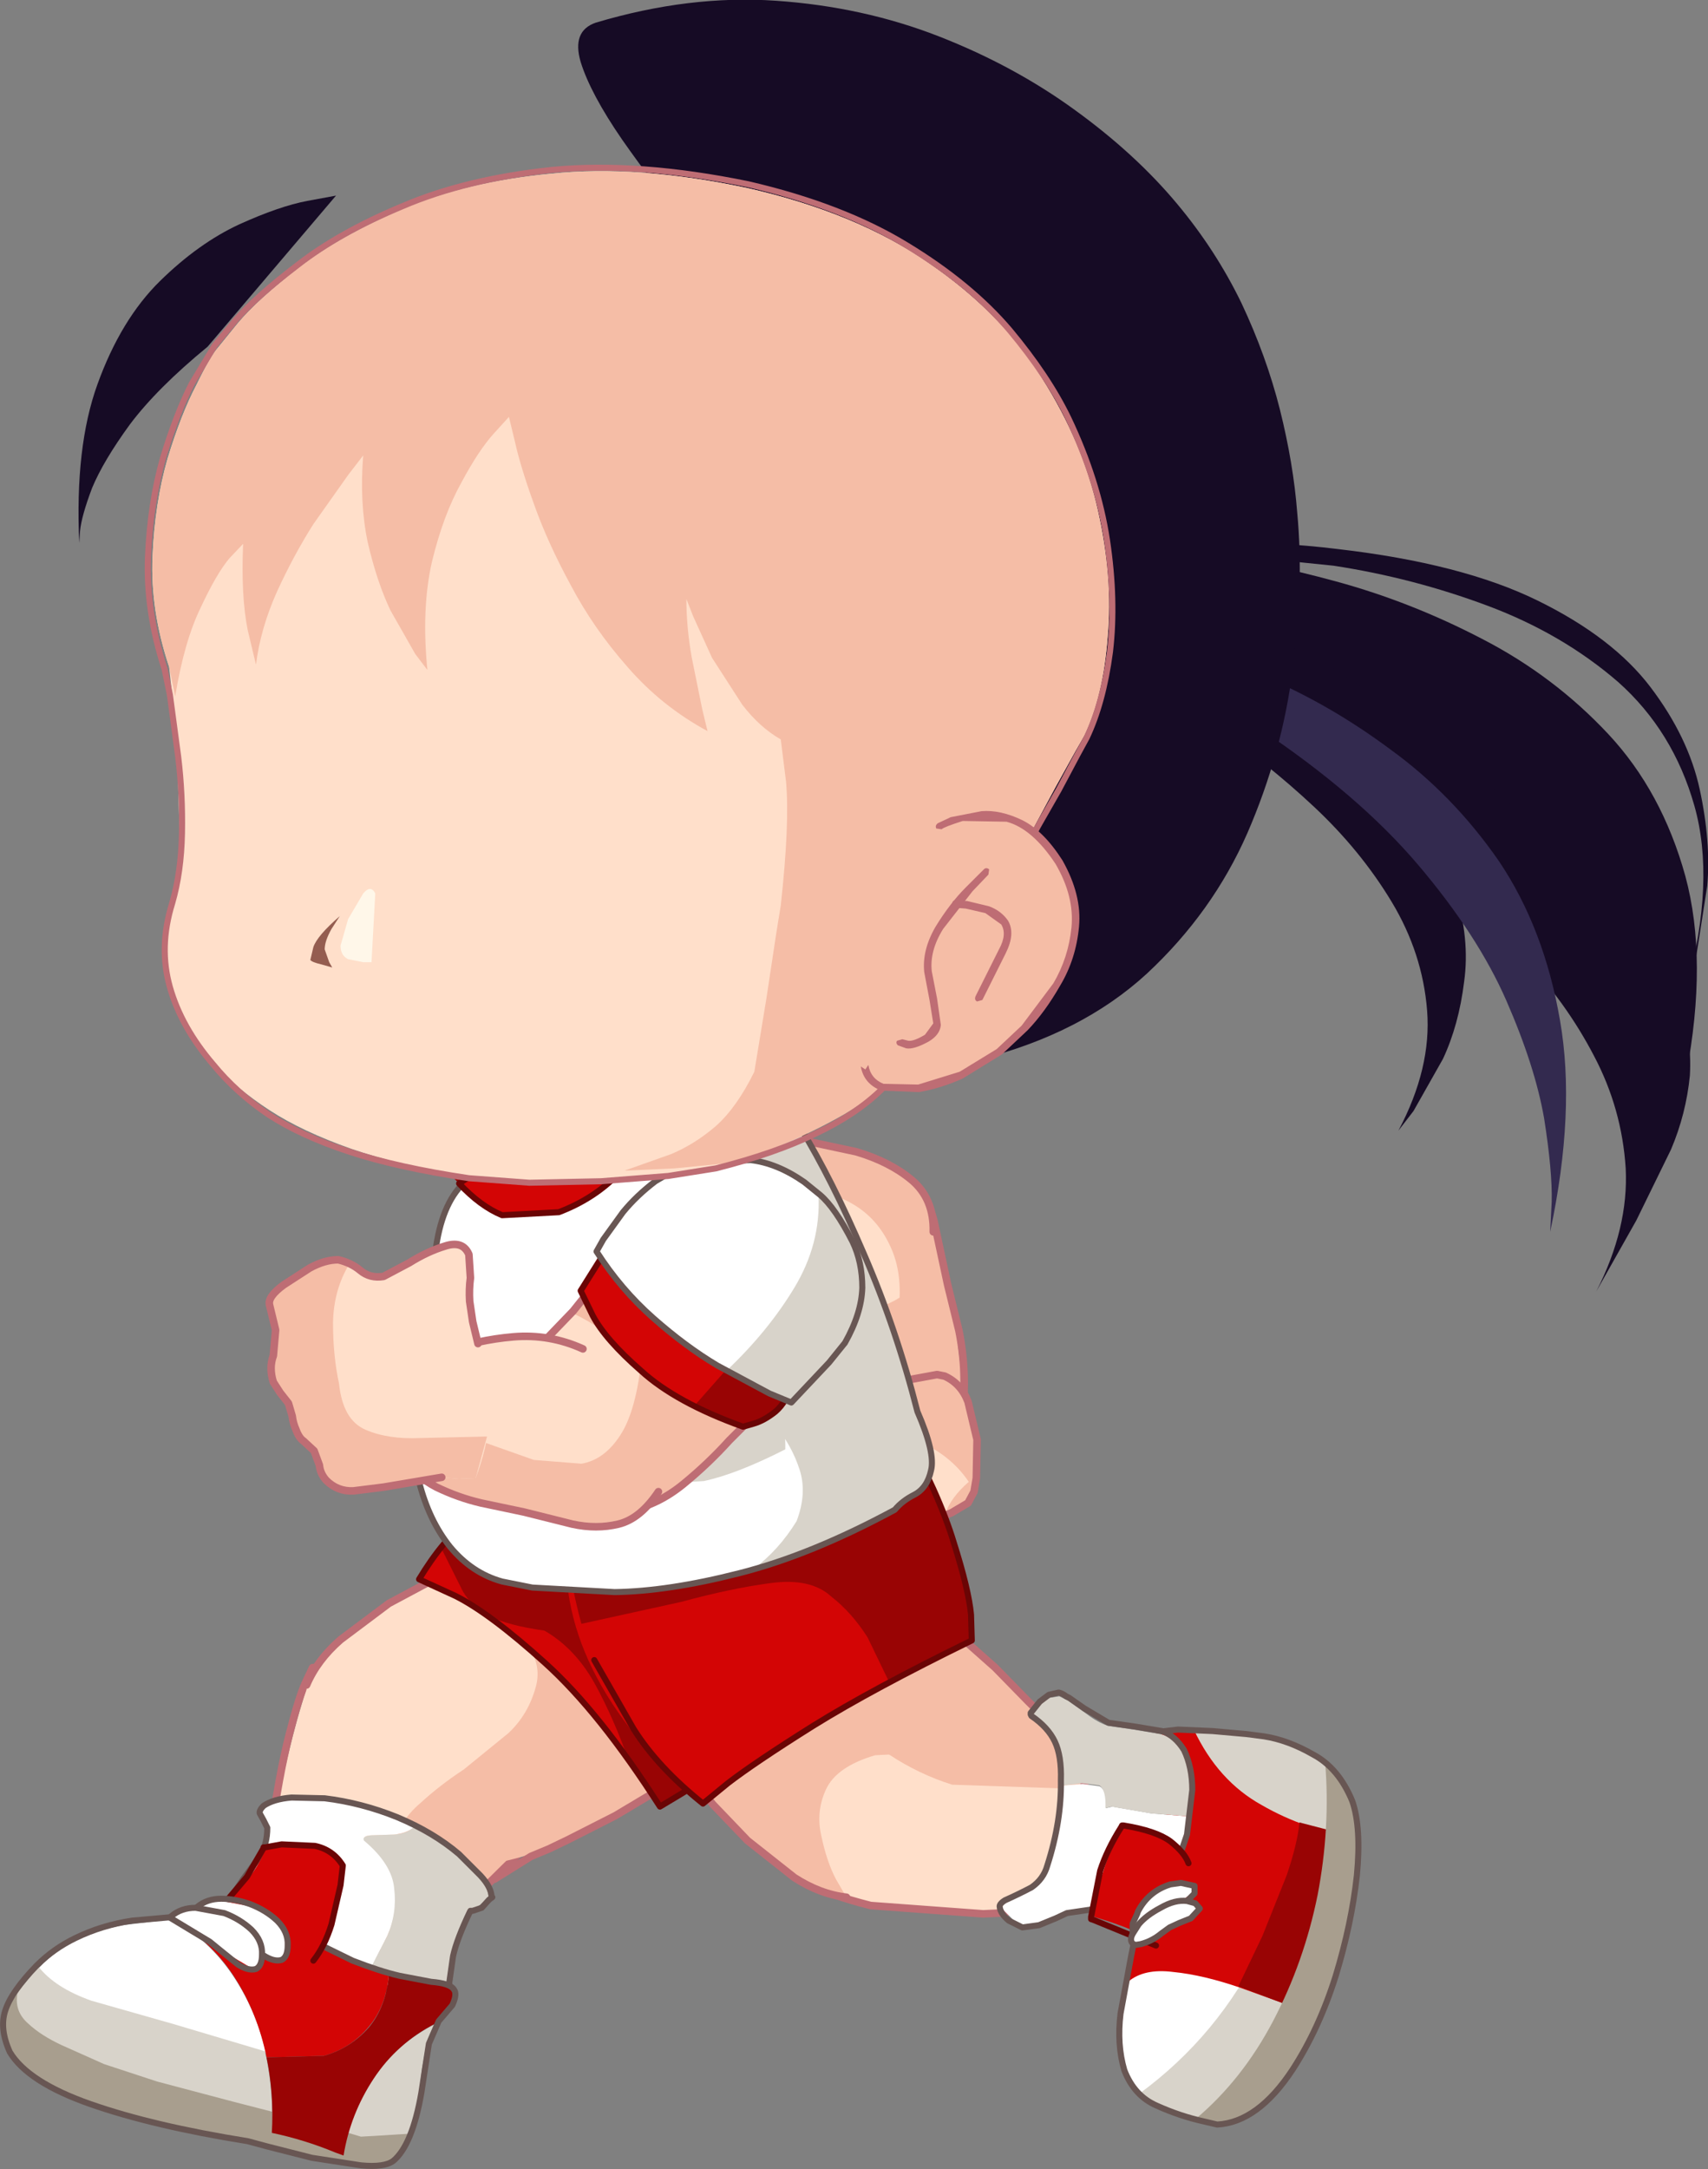 <?xml version="1.0" encoding="UTF-8" standalone="no"?>
<svg xmlns:xlink="http://www.w3.org/1999/xlink" height="143.6px" width="113.1px" xmlns="http://www.w3.org/2000/svg">
  <rect width="100%" height="100%" fill="#808080" stroke="none"/>
  <g transform="matrix(1.0, 0.0, 0.0, 1.0, -136.4, -6.55)">
    <path d="M199.2 114.2 L202.3 116.95 204.45 119.15 205.3 120.0 Q207.25 121.95 207.9 123.75 208.6 125.55 208.5 127.0 L208.05 129.3 207.7 130.15 Q206.55 131.8 205.1 132.45 203.65 133.1 202.6 133.2 L201.5 133.25 194.05 132.7 Q191.3 132.0 190.1 131.3 L188.95 130.5 Q188.65 126.25 189.6 123.3 190.5 120.4 192.1 118.6 193.65 116.75 195.3 115.8 196.9 114.85 198.05 114.5 L199.2 114.2" fill="#ffdfca" fill-rule="evenodd" stroke="none"/>
    <path d="M202.3 116.95 L204.45 119.15 205.3 120.0 207.35 122.6 208.3 125.0 199.45 124.7 Q195.0 123.3 191.55 119.45 L191.5 119.35 Q193.1 117.2 194.85 116.1 196.65 114.95 197.9 114.55 L199.2 114.2 202.3 116.95" fill="#f5bda6" fill-rule="evenodd" stroke="none"/>
    <path d="M188.95 130.5 L190.1 131.3 Q191.3 132.0 194.05 132.7 L201.5 133.25 202.6 133.2 Q203.65 133.1 205.1 132.45 206.55 131.8 207.7 130.15 L208.05 129.3 208.5 127.0 Q208.6 125.55 207.9 123.75 207.25 121.95 205.3 120.0 L204.45 119.15 202.3 116.95 199.2 114.2" fill="none" stroke="#be6d74" stroke-linecap="round" stroke-linejoin="round" stroke-width="0.5"/>
    <path d="M214.4 121.05 L216.7 121.15 218.95 121.35 220.1 121.5 Q221.7 121.75 223.4 122.7 225.05 123.65 225.95 125.8 226.55 127.55 226.25 130.7 225.9 133.9 224.85 137.35 223.75 140.85 222.0 143.55 219.7 147.05 217.0 147.2 L216.15 147.0 Q214.55 146.65 213.0 145.95 211.5 145.3 210.85 143.6 210.35 141.9 210.6 139.85 L211.3 136.05 211.85 133.35 212.45 130.65 213.2 127.95 Q213.55 126.65 213.5 125.2 L213.25 122.4 213.1 121.35 213.1 121.25 213.15 121.2 214.4 121.05" fill="#ffffff" fill-rule="evenodd" stroke="none"/>
    <path d="M226.0 125.8 Q226.55 127.4 226.3 130.35 223.55 129.65 221.15 128.45 218.7 127.3 217.05 125.5 215.4 123.7 215.0 121.05 L217.15 121.2 219.15 121.35 220.15 121.5 Q221.7 121.75 223.4 122.7 225.1 123.65 226.0 125.8" fill="#d8d3ca" fill-rule="evenodd" stroke="none"/>
    <path d="M225.95 125.8 Q226.55 127.55 226.2 130.7 225.9 133.85 224.8 137.35 223.75 140.85 222.0 143.55 219.65 147.0 217.0 147.2 L216.1 146.95 213.85 146.35 211.85 145.15 Q217.1 141.3 219.95 135.4 222.8 129.55 222.4 122.2 L224.45 123.5 Q225.4 124.35 225.95 125.8" fill="#d8d3ca" fill-rule="evenodd" stroke="none"/>
    <path d="M226.35 128.25 L225.6 131.4 224.5 135.8 223.4 139.9 218.55 138.15 Q216.1 137.3 214.1 137.1 212.15 136.85 211.1 137.75 L211.7 134.9 212.45 131.4 213.35 128.05 Q213.8 126.4 213.65 124.7 L213.25 121.35 215.45 121.05 Q217.05 124.45 219.95 126.05 222.8 127.7 226.35 128.25" fill="#d30505" fill-rule="evenodd" stroke="none"/>
    <path d="M226.3 128.2 L225.6 131.35 224.5 135.8 223.35 139.9 220.9 139.0 218.4 138.05 220.0 134.7 221.6 130.7 Q222.3 128.65 222.45 127.2 L226.3 128.2" fill="#990404" fill-rule="evenodd" stroke="none"/>
    <path d="M225.95 125.8 Q226.55 127.55 226.2 130.7 225.9 133.85 224.8 137.35 223.75 140.85 222.0 143.55 219.65 147.0 217.0 147.2 L216.1 146.95 215.55 146.85 Q218.65 144.25 220.7 140.35 222.75 136.45 223.65 132.0 224.5 127.55 224.15 123.25 225.3 124.15 225.95 125.8" fill="#a89e8e" fill-rule="evenodd" stroke="none"/>
    <path d="M223.35 122.7 Q221.7 121.75 220.1 121.5 L218.95 121.35 216.7 121.15 214.4 121.05 213.15 121.2 213.1 121.25 213.1 121.35 213.25 122.4 213.5 125.2 Q213.55 126.65 213.15 127.95 L212.45 130.65 211.85 133.35 211.3 136.05 210.6 139.85 Q210.35 141.9 210.85 143.6 211.5 145.3 213.0 145.95 214.55 146.65 216.15 147.0 L217.0 147.2 Q219.7 147.05 222.0 143.55 223.75 140.85 224.85 137.35 225.9 133.9 226.25 130.7 226.55 127.55 225.95 125.8 225.05 123.6 223.35 122.7 Z" fill="none" stroke="#685653" stroke-linecap="round" stroke-linejoin="round" stroke-width="0.4"/>
    <path d="M215.1 126.8 L214.7 128.75 214.1 130.25 Q213.2 132.0 212.3 132.35 L210.15 132.7 207.1 133.1 Q206.4 133.35 205.65 133.75 L204.2 134.05 203.55 133.7 202.9 133.05 Q202.65 132.75 203.0 132.55 L204.8 131.65 Q205.6 131.1 205.9 130.1 206.75 127.55 206.85 124.75 L208.1 124.65 209.2 124.8 Q209.7 125.05 209.65 126.25 L210.05 126.15 212.65 126.6 215.1 126.8" fill="#ffffff" fill-rule="evenodd" stroke="none"/>
    <path d="M215.2 124.5 L215.1 126.8 212.6 126.6 210.0 126.15 209.6 126.25 Q209.65 125.05 209.2 124.75 L208.05 124.6 206.8 124.75 206.8 124.4 Q206.8 122.75 206.35 121.75 205.9 120.75 204.8 120.0 L205.25 119.45 205.85 118.95 206.55 118.85 207.15 119.15 208.4 120.05 Q209.05 120.55 209.75 120.8 L211.45 121.05 213.25 121.35 Q214.1 121.55 214.65 122.5 215.1 123.35 215.2 124.5" fill="#d8d3ca" fill-rule="evenodd" stroke="none"/>
    <path d="M213.35 121.15 L211.55 120.85 209.8 120.6 208.2 119.65 207.2 118.95 207.0 118.85 Q206.75 118.65 206.5 118.6 L205.85 118.75 205.25 119.2 204.65 119.95 204.65 120.05 204.7 120.15 Q205.8 120.9 206.25 121.85 206.7 122.8 206.65 124.4 206.7 127.1 205.75 130.05 205.5 130.95 204.7 131.5 203.85 131.95 202.95 132.35 202.55 132.6 202.6 132.8 202.65 133.25 203.2 133.7 L204.1 134.15 205.2 134.0 206.3 133.55 207.05 133.2 210.1 132.75 212.3 132.5 Q213.25 132.1 214.2 130.35 L215.0 128.0 215.35 125.05 Q215.35 123.55 214.8 122.4 214.2 121.45 213.35 121.15 Z" fill="none" stroke="#685653" stroke-linecap="round" stroke-linejoin="round" stroke-width="0.4"/>
    <path d="M208.85 133.45 Q209.0 131.8 209.45 130.45 209.85 129.05 210.8 127.55 213.3 127.9 214.3 128.95 215.3 130.0 215.15 131.3 215.0 132.65 214.1 133.95 213.5 134.75 212.9 134.75 L211.3 134.3 Q210.35 133.9 208.85 133.45" fill="#d30505" fill-rule="evenodd" stroke="none"/>
    <path d="M215.1 129.9 Q214.85 129.2 213.9 128.45 212.95 127.75 210.8 127.4 L210.7 127.4 210.65 127.5 Q209.7 129.0 209.25 130.4 L208.65 133.45 208.65 133.6 208.8 133.65 212.95 135.35" fill="none" stroke="#6a0505" stroke-linecap="round" stroke-linejoin="round" stroke-width="0.4"/>
    <path d="M213.5 132.75 L213.2 132.9 212.75 133.55 212.05 134.35 211.5 134.4 211.55 133.75 211.85 133.15 Q212.5 131.8 213.95 131.4 L214.9 131.3 Q215.55 131.3 215.4 131.85 L214.6 132.4 213.5 132.75" fill="#ffffff" fill-rule="evenodd" stroke="none"/>
    <path d="M213.9 131.3 Q212.45 131.75 211.75 133.1 L211.7 133.25 211.4 133.9 211.4 134.5 211.7 134.65 212.3 134.3 212.95 133.5 213.3 133.05 213.55 132.85 214.25 132.65 215.0 132.4 215.5 131.9 215.5 131.4 214.6 131.2 213.9 131.3 Z" fill="none" stroke="#685653" stroke-linecap="round" stroke-linejoin="round" stroke-width="0.4"/>
    <path d="M213.75 134.1 L212.85 134.7 211.9 135.15 Q211.25 135.25 211.45 134.8 L211.9 134.0 213.3 132.95 Q214.25 132.45 215.0 132.55 215.75 132.7 215.7 132.95 L215.25 133.4 214.45 133.75 213.75 134.1" fill="#ffffff" fill-rule="evenodd" stroke="none"/>
    <path d="M215.0 132.4 Q214.2 132.3 213.25 132.85 212.3 133.35 211.8 133.95 L211.45 134.5 Q211.2 134.9 211.35 135.15 211.45 135.3 211.65 135.3 L211.95 135.25 Q212.7 135.05 213.3 134.55 L213.85 134.15 214.5 133.85 215.25 133.55 215.85 132.9 215.55 132.55 215.0 132.4 Z" fill="none" stroke="#685653" stroke-linecap="round" stroke-linejoin="round" stroke-width="0.4"/>
    <path d="M183.45 116.4 Q184.45 112.65 185.95 109.95 187.45 107.3 188.7 105.9 L189.95 104.5 Q192.15 106.15 194.05 108.3 L197.15 112.0 198.4 113.7 Q200.15 116.4 200.3 118.15 200.4 119.85 199.55 120.8 L197.5 122.2 195.35 122.7 194.35 122.75 Q191.8 123.5 191.1 125.0 190.4 126.5 190.8 128.15 191.15 129.8 191.75 130.95 L192.45 132.15 Q190.7 131.95 189.0 130.85 L185.9 128.4 183.6 126.0 182.75 124.95 Q182.45 120.2 183.45 116.4" fill="#f5bda6" fill-rule="evenodd" stroke="none"/>
    <path d="M198.4 113.7 L197.15 112.0 194.05 108.3 Q192.15 106.15 189.95 104.5 L188.7 105.9 Q187.45 107.3 185.95 109.95 184.45 112.65 183.45 116.4 182.45 120.2 182.75 124.95 L183.6 126.0 185.9 128.4 189.0 130.85 Q190.7 131.95 192.45 132.15" fill="none" stroke="#be6d74" stroke-linecap="round" stroke-linejoin="round" stroke-width="0.5"/>
    <path d="M197.2 97.6 Q198.15 99.1 200.0 99.75 L199.6 101.5 Q198.6 103.65 197.15 104.3 195.75 105.0 194.25 104.75 192.75 104.45 191.45 103.7 189.85 102.55 189.15 100.95 188.45 99.35 188.15 97.25 188.0 96.25 187.5 95.25 186.95 94.25 186.7 93.25 L186.35 90.75 Q189.75 89.45 191.55 89.75 193.35 90.05 194.25 91.4 195.15 92.7 195.7 94.4 196.3 96.1 197.2 97.6" fill="#ffdfca" fill-rule="evenodd" stroke="none"/>
    <path d="M198.25 87.4 L199.15 91.6 199.65 94.05 200.0 97.0 200.0 99.75 Q196.0 101.45 194.3 101.5 192.6 101.5 192.4 100.4 192.2 99.3 192.75 97.65 L193.85 94.2 Q194.4 92.45 194.2 91.2 193.95 89.95 192.2 89.7 190.4 89.45 186.35 90.75 186.25 89.75 186.45 88.7 L186.85 87.15 Q187.2 86.3 187.8 85.65 188.4 85.1 189.25 84.8 L190.75 84.35 Q194.45 83.5 196.1 84.45 197.75 85.4 198.25 87.4" fill="#f5bda6" fill-rule="evenodd" stroke="none"/>
    <path d="M186.55 92.0 L188.15 98.35 Q188.75 100.55 189.45 101.7 190.15 102.85 191.45 103.75 192.75 104.5 194.25 104.75 L197.2 104.35 Q198.6 103.65 199.6 101.55 200.25 100.05 200.25 98.2 200.25 96.4 199.9 94.65 L199.15 91.6 198.25 87.4 Q197.75 85.4 196.1 84.45 194.45 83.5 190.75 84.35 189.1 84.8 187.65 85.75" fill="none" stroke="#be6d74" stroke-linecap="round" stroke-linejoin="round" stroke-width="0.5"/>
    <path d="M198.75 106.85 L197.4 107.8 196.55 108.55 195.3 108.6 194.05 108.3 193.05 108.5 192.1 108.7 191.25 108.45 190.5 108.0 Q188.95 106.95 188.05 105.35 187.5 104.3 187.35 103.15 187.2 101.95 187.35 100.75 L187.35 100.7 187.6 99.45 Q187.8 98.75 188.35 98.4 L189.6 98.1 190.1 98.3 190.6 98.55 Q191.85 97.3 193.6 97.35 L195.05 97.85 196.5 98.05 197.7 97.75 198.9 97.8 Q200.0 98.3 200.4 99.5 L200.95 101.9 Q201.2 103.1 200.95 104.35 L200.8 105.2 200.4 106.0 199.65 106.45 198.75 106.85" fill="#ffdfca" fill-rule="evenodd" stroke="none"/>
    <path d="M200.45 99.5 L201.0 101.9 Q201.2 103.1 201.0 104.35 L200.8 105.2 200.45 106.0 199.75 106.45 199.0 106.75 Q199.35 105.7 200.55 104.65 199.3 102.8 197.05 101.9 194.8 100.95 192.2 100.9 189.6 100.8 187.35 101.45 L187.4 100.75 187.4 100.7 187.65 99.45 Q187.8 98.75 188.35 98.4 L189.6 98.1 190.15 98.3 190.65 98.55 Q191.9 97.25 193.65 97.35 L195.05 97.85 196.55 98.05 197.75 97.75 198.95 97.8 Q200.05 98.3 200.45 99.5" fill="#f5bda6" fill-rule="evenodd" stroke="none"/>
    <path d="M198.45 97.55 L196.55 97.9 196.45 97.9 196.0 97.95 194.8 97.6 193.6 97.2 193.5 97.2 Q191.95 97.15 190.6 98.4 L190.4 98.3 189.6 98.0 189.5 97.95 Q188.85 97.95 188.25 98.25 187.65 98.7 187.45 99.45 L187.2 100.7 187.2 100.75 Q186.95 103.55 187.9 105.45 188.75 106.95 190.4 108.1 L190.55 108.15 191.25 108.6 192.1 108.85 194.0 108.45 194.9 108.65 195.75 108.85 196.6 108.65 197.2 108.15 197.45 107.9 198.15 107.4 198.8 106.95 199.4 106.7 200.5 106.05 200.9 105.3 201.05 104.4 201.1 101.85 201.05 101.65 200.5 99.35 Q200.05 98.15 198.95 97.65 L198.45 97.55 Z" fill="none" stroke="#be6d74" stroke-linecap="round" stroke-linejoin="round" stroke-width="0.5"/>
    <path d="M193.05 85.9 Q194.85 86.55 195.9 88.05 196.95 89.6 196.6 92.0 195.4 93.0 193.75 93.3 L190.5 93.55 187.7 93.25 Q187.25 91.15 187.75 89.3 188.3 87.45 189.2 85.6 L193.05 85.9" fill="#ffdfca" fill-rule="evenodd" stroke="none"/>
    <path d="M193.1 82.8 Q195.3 83.4 196.75 84.65 198.25 85.9 198.2 88.1 L198.15 90.15 197.85 91.85 196.9 92.65 Q196.25 93.05 195.9 93.3 196.2 90.85 195.35 89.05 194.5 87.2 192.85 86.25 191.25 85.3 189.25 85.6 188.3 87.45 187.75 89.35 187.25 91.2 187.7 93.25 L187.6 93.2 184.9 92.8 182.75 92.6 180.25 92.65 Q179.1 92.65 178.0 91.85 L175.6 90.0 Q174.4 89.05 173.55 87.65 L172.85 86.25 172.3 84.6 172.2 83.35 Q172.3 81.9 173.1 81.45 173.9 80.95 175.0 80.6 177.6 79.65 180.1 80.05 L184.95 81.15 188.65 81.85 193.1 82.8" fill="#f5bda6" fill-rule="evenodd" stroke="none"/>
    <path d="M198.2 88.1 Q198.25 85.9 196.75 84.65 195.3 83.45 193.1 82.8 L188.65 81.85 184.95 81.15 181.55 80.25 177.9 79.9 Q176.05 79.95 174.3 80.95 172.25 82.3 172.0 84.1 171.8 85.9 172.75 87.65 173.65 89.4 175.0 90.6 176.75 92.15 178.65 92.4 L182.75 92.6 184.9 92.8 187.6 93.25 189.2 93.5" fill="none" stroke="#be6d74" stroke-linecap="round" stroke-linejoin="round" stroke-width="0.5"/>
    <path d="M188.1 85.35 L182.95 84.15 183.7 80.15 Q184.9 79.85 185.8 80.15 L187.25 80.85 187.8 81.3 Q188.25 83.55 188.1 85.35" fill="#990404" fill-rule="evenodd" stroke="none"/>
    <path d="M183.7 80.15 Q184.9 79.85 185.8 80.15 L187.25 80.85 187.8 81.3 Q188.35 84.25 188.05 86.5 187.7 88.7 187.0 90.15 L185.65 92.35 184.95 93.05 182.4 92.85 181.4 92.75 183.7 80.15" fill="#990404" fill-rule="evenodd" stroke="none"/>
    <path d="M183.7 80.15 L181.4 92.75 182.4 92.85 184.95 93.05 185.65 92.35 187.0 90.15 Q187.7 88.7 188.05 86.5 188.35 84.25 187.8 81.3 L187.25 80.85 185.8 80.15 Q184.9 79.85 183.7 80.15 Z" fill="none" stroke="#6a0505" stroke-linecap="round" stroke-linejoin="round" stroke-width="0.4"/>
    <path d="M184.8 79.65 L184.95 80.95 185.0 84.15 Q181.5 83.1 178.1 83.0 174.7 82.85 171.5 84.5 171.65 83.6 172.4 82.25 173.15 80.9 174.85 79.85 176.55 78.8 179.5 78.75 L181.2 78.95 184.8 79.65" fill="#d8d3ca" fill-rule="evenodd" stroke="none"/>
    <path d="M184.8 79.65 L185.0 81.9 Q185.15 84.05 184.6 87.15 184.1 90.3 182.15 93.3 L181.2 93.3 178.95 93.0 176.1 92.2 Q174.05 91.25 173.0 90.0 172.0 88.75 171.65 87.8 L171.35 86.8 Q171.15 85.15 171.6 83.85 172.1 82.6 172.65 81.85 L173.25 81.1 Q174.15 80.1 175.65 79.4 177.2 78.75 179.5 78.75 L181.2 78.95 184.8 79.65" fill="#d8d3ca" fill-rule="evenodd" stroke="none"/>
    <path d="M184.8 79.65 L181.2 78.95 179.5 78.75 Q177.2 78.75 175.65 79.4 174.15 80.1 173.25 81.1 L172.65 81.85 Q172.1 82.6 171.6 83.85 171.15 85.15 171.35 86.8 L171.65 87.8 Q172.0 88.75 173.0 90.0 174.05 91.25 176.1 92.2 L178.95 93.0 181.2 93.3 182.15 93.3 Q184.1 90.3 184.6 87.15 185.15 84.05 185.0 81.9 L184.8 79.65 Z" fill="none" stroke="#685653" stroke-linecap="round" stroke-linejoin="round" stroke-width="0.4"/>
    <path d="M164.4 117.1 Q167.3 117.85 169.0 119.3 170.75 120.75 171.55 122.3 172.4 123.85 172.65 124.95 L172.9 126.1 Q170.3 128.8 168.85 130.7 L167.35 132.65 Q165.8 134.8 164.0 135.4 162.15 136.0 160.55 135.8 158.9 135.55 157.9 135.05 L156.8 134.55 Q155.05 133.3 154.55 131.9 154.05 130.5 154.1 129.5 L154.25 128.45 Q155.4 122.65 156.25 119.8 L157.1 116.95 Q161.45 116.4 164.4 117.1" fill="#ffdfca" fill-rule="evenodd" stroke="none"/>
    <path d="M170.7 120.8 Q171.75 122.1 172.0 123.75 L172.15 126.6 172.05 127.9 168.4 131.6 167.35 132.65 Q165.55 135.05 163.45 135.55 161.35 136.05 159.65 135.6 L162.8 128.85 Q164.15 126.1 165.95 124.15 167.7 122.25 170.7 120.8" fill="#f5bda6" fill-rule="evenodd" stroke="none"/>
    <path d="M164.35 117.25 L157.1 116.95 156.65 117.9 Q156.2 118.85 155.55 121.4 154.9 123.9 154.25 128.45 L154.1 129.5 Q154.05 130.5 154.55 131.9 155.05 133.3 156.8 134.55 L157.9 135.05 Q158.9 135.55 160.55 135.8 162.15 136.05 164.0 135.4 165.8 134.8 167.35 132.65 L168.8 131.2 172.9 127.15 172.65 125.9 Q172.4 124.7 171.55 123.0 170.7 121.25 169.0 119.65 167.3 118.05 164.35 117.25 Z" fill="none" stroke="#be6d74" stroke-linecap="round" stroke-linejoin="round" stroke-width="0.5"/>
    <path d="M179.8 117.45 L182.95 120.95 183.95 122.45 Q181.75 124.15 179.2 125.65 L174.75 128.0 172.75 128.95 Q170.0 129.85 167.5 129.35 165.0 128.8 163.05 127.65 161.1 126.5 159.95 125.5 L158.8 124.4 Q157.6 122.7 157.15 121.3 156.75 119.85 156.7 119.0 L156.7 118.1 Q157.45 116.45 158.95 115.1 160.5 113.7 162.2 112.7 L165.1 111.15 166.35 110.6 Q171.0 111.6 174.35 113.5 177.7 115.4 179.8 117.45" fill="#ffdfca" fill-rule="evenodd" stroke="none"/>
    <path d="M182.9 121.0 L183.95 122.5 179.1 125.65 174.6 128.05 172.6 128.95 Q169.15 130.15 166.75 130.15 164.35 130.15 162.4 128.8 162.85 127.1 164.2 125.95 165.5 124.75 167.1 123.7 L170.05 121.3 Q171.4 120.05 171.9 118.15 172.25 116.75 171.35 115.5 L168.8 113.1 165.25 110.85 166.0 110.55 Q170.75 111.55 174.15 113.5 177.55 115.4 179.7 117.45 181.9 119.55 182.9 121.0" fill="#f5bda6" fill-rule="evenodd" stroke="none"/>
    <path d="M156.7 118.1 Q157.4 116.45 158.95 115.1 L162.15 112.7 165.05 111.15 166.3 110.6 Q170.95 111.6 174.45 113.4 177.9 115.25 180.15 117.2 182.45 119.15 183.55 120.55 L184.65 121.95 Q183.05 123.25 181.0 124.45 L177.15 126.75 174.0 128.35 172.75 128.95 171.55 129.45 169.15 130.95" fill="none" stroke="#be6d74" stroke-linecap="round" stroke-linejoin="round" stroke-width="0.5"/>
    <path d="M154.0 142.4 Q153.2 144.45 151.25 145.2 L146.75 145.6 Q144.15 145.25 141.5 144.1 138.85 143.0 136.6 141.3 136.8 140.05 137.5 138.85 L139.0 136.8 Q140.1 135.65 141.5 134.95 142.95 134.3 144.55 134.0 L147.8 133.6 Q150.25 135.0 151.8 137.3 153.35 139.6 154.0 142.4" fill="#ffffff" fill-rule="evenodd" stroke="none"/>
    <path d="M147.9 140.55 L153.95 142.35 Q154.55 145.0 154.4 147.75 L153.8 147.6 150.8 146.85 148.3 146.2 145.3 145.6 142.4 144.8 Q140.7 144.25 139.2 143.25 137.7 142.25 137.05 140.85 L136.65 140.3 Q136.45 140.05 136.85 139.3 L138.95 136.75 Q140.05 138.15 142.45 139.0 L147.9 140.55" fill="#d8d3ca" fill-rule="evenodd" stroke="none"/>
    <path d="M165.2 140.55 Q164.85 141.15 164.65 141.8 L164.35 143.45 164.15 145.1 163.65 147.45 Q163.3 148.75 162.4 149.45 L160.75 149.8 159.1 149.3 Q159.55 146.55 161.1 144.2 162.65 141.85 165.2 140.55" fill="#d8d3ca" fill-rule="evenodd" stroke="none"/>
    <path d="M159.65 149.95 L155.9 149.25 152.85 148.3 148.0 147.3 143.15 146.15 Q140.0 145.0 138.5 143.75 137.05 142.5 136.6 141.3 L136.5 140.55 Q136.5 139.85 137.55 138.55 137.35 139.7 138.25 140.5 139.1 141.3 140.5 141.95 L143.3 143.2 146.8 144.35 151.9 145.7 156.95 147.0 160.3 148.0 161.2 147.95 162.8 147.85 163.65 147.8 162.65 149.2 Q162.2 149.5 162.45 149.6 161.5 150.2 159.65 149.95" fill="#a89e8e" fill-rule="evenodd" stroke="none"/>
    <path d="M162.55 131.55 Q162.75 133.15 162.05 134.7 L160.6 137.6 156.1 136.35 Q153.9 135.75 151.3 134.75 151.05 133.2 151.8 132.2 L153.4 130.1 Q154.25 129.1 154.25 127.6 L153.9 126.85 Q153.6 126.55 154.0 126.2 154.6 125.75 155.75 125.7 L157.95 125.7 Q161.05 126.1 163.85 127.5 163.35 127.9 162.5 128.0 L161.05 128.05 Q160.4 128.05 160.55 128.35 162.35 129.95 162.55 131.55" fill="#ffffff" fill-rule="evenodd" stroke="none"/>
    <path d="M168.75 132.15 L168.55 132.35 167.95 132.85 167.35 133.0 Q166.4 135.05 166.2 136.25 L165.95 138.0 165.65 138.8 164.3 138.9 162.85 138.4 160.55 137.6 162.05 134.7 Q162.7 133.2 162.5 131.55 162.35 129.95 160.5 128.4 160.35 128.1 161.0 128.05 L162.5 128.0 Q163.35 127.95 163.8 127.5 165.45 128.35 166.65 129.4 L167.95 130.7 Q168.75 131.5 168.75 132.15" fill="#d8d3ca" fill-rule="evenodd" stroke="none"/>
    <path d="M166.8 129.3 Q165.1 127.85 162.7 126.85 160.35 125.9 157.9 125.6 L155.7 125.55 Q154.5 125.65 153.85 126.1 153.55 126.4 153.6 126.6 L153.85 127.05 154.1 127.55 Q154.1 128.65 153.6 129.45 L152.5 130.95 151.4 132.6 Q150.95 133.5 151.15 134.75 L151.15 134.8 151.25 134.85 154.45 136.0 157.4 136.8 Q159.9 137.4 162.85 138.5 L163.05 138.55 164.45 139.05 165.8 138.9 Q166.2 138.6 166.15 137.8 L166.4 136.05 Q166.65 134.9 167.55 133.05 L167.7 133.05 168.3 132.85 168.75 132.35 168.8 132.3 169.0 132.15 168.95 132.15 Q168.95 131.5 168.2 130.7 L166.8 129.3 Z" fill="none" stroke="#685653" stroke-linecap="round" stroke-linejoin="round" stroke-width="0.4"/>
    <path d="M162.15 137.3 Q161.95 139.45 160.75 140.8 159.6 142.15 157.85 142.65 L154.05 142.75 Q153.45 139.8 151.9 137.4 150.35 135.0 147.75 133.55 L149.1 133.5 152.0 133.4 Q153.25 133.45 154.8 134.05 L157.25 135.25 159.7 136.45 162.15 137.3" fill="#d30505" fill-rule="evenodd" stroke="none"/>
    <path d="M164.95 137.85 Q165.95 137.95 166.25 138.2 166.6 138.45 166.25 139.25 L165.85 139.75 165.4 140.25 165.25 140.5 Q162.7 141.8 161.15 144.15 159.6 146.5 159.15 149.25 L158.6 149.05 Q156.55 148.2 154.4 147.75 154.55 145.2 154.05 142.75 L157.85 142.65 Q159.6 142.15 160.8 140.8 161.95 139.45 162.15 137.3 L164.95 137.85" fill="#990404" fill-rule="evenodd" stroke="none"/>
    <path d="M164.95 137.75 L162.85 137.35 Q161.55 137.05 159.75 136.35 L154.85 133.95 Q153.45 133.4 152.3 133.3 L149.8 133.35 149.1 133.35 145.15 133.7 Q143.15 134.0 141.4 134.85 139.95 135.55 138.85 136.65 137.15 138.4 136.75 139.65 136.35 140.85 137.05 142.4 138.25 144.4 142.4 145.85 146.55 147.3 152.8 148.3 L154.1 148.65 157.05 149.4 160.3 149.9 Q161.85 150.05 162.45 149.6 163.7 148.55 164.3 145.1 L164.8 141.85 165.45 140.35 166.35 139.3 Q166.7 138.55 166.45 138.25 166.2 137.85 164.95 137.75 Z" fill="none" stroke="#685653" stroke-linecap="round" stroke-linejoin="round" stroke-width="0.4"/>
    <path d="M159.0 130.05 L158.8 131.25 158.25 133.9 Q157.8 135.35 157.05 136.3 L150.75 133.3 151.45 132.6 152.85 130.9 Q153.6 129.95 153.95 129.0 L155.0 128.8 157.15 128.85 Q158.35 129.05 159.0 130.05" fill="#d30505" fill-rule="evenodd" stroke="none"/>
    <path d="M157.15 136.35 Q157.9 135.4 158.35 133.95 L158.95 131.35 159.1 130.05 Q158.45 129.0 157.25 128.75 L155.05 128.65 153.95 128.85 153.85 128.85 153.85 128.9 152.75 130.8 151.35 132.45 150.65 133.15" fill="none" stroke="#6a0505" stroke-linecap="round" stroke-linejoin="round" stroke-width="0.4"/>
    <path d="M154.7 136.2 Q154.05 136.05 153.3 135.4 L152.1 134.45 150.8 133.7 149.6 132.9 Q150.25 132.4 151.1 132.4 L152.95 132.75 Q153.95 133.1 154.65 133.75 155.35 134.45 155.4 135.35 155.3 136.4 154.7 136.2" fill="#ffffff" fill-rule="evenodd" stroke="none"/>
    <path d="M155.45 135.35 Q155.5 134.45 154.75 133.7 154.0 133.0 152.95 132.6 151.95 132.25 151.05 132.25 150.1 132.25 149.45 132.8 L149.35 132.9 152.0 134.5 152.55 134.95 153.85 136.0 Q154.55 136.45 155.05 136.3 155.45 136.1 155.45 135.35 Z" fill="none" stroke="#685653" stroke-linecap="round" stroke-linejoin="round" stroke-width="0.4"/>
    <path d="M150.35 135.0 L149.05 134.25 147.85 133.45 Q148.5 132.95 149.35 132.95 L151.2 133.3 152.9 134.3 Q153.6 135.0 153.6 135.9 153.55 136.95 152.9 136.75 L151.55 135.95 150.35 135.0" fill="#ffffff" fill-rule="evenodd" stroke="none"/>
    <path d="M153.75 135.95 Q153.8 135.05 153.05 134.3 152.3 133.6 151.25 133.2 L149.35 132.85 Q148.4 132.85 147.75 133.4 L147.65 133.5 150.3 135.1 150.85 135.55 152.15 136.6 Q152.85 137.05 153.35 136.9 153.75 136.7 153.75 135.95 Z" fill="none" stroke="#685653" stroke-linecap="round" stroke-linejoin="round" stroke-width="0.4"/>
    <path d="M187.4 103.25 Q190.4 104.3 192.45 105.75 L195.5 108.4 196.5 109.65 Q196.45 112.7 195.5 114.65 194.6 116.55 193.35 117.55 L191.25 118.95 190.25 119.3 185.4 122.65 181.6 125.15 180.1 126.15 Q176.1 119.9 172.5 116.65 168.85 113.35 166.55 112.2 L164.15 111.1 Q165.75 108.45 167.45 107.15 169.1 105.85 170.3 105.4 L171.5 105.05 Q176.45 102.75 180.45 102.5 184.4 102.25 187.4 103.25" fill="#d30505" fill-rule="evenodd" stroke="none"/>
    <path d="M187.45 103.25 Q190.45 104.3 192.45 105.75 L195.5 108.4 196.5 109.65 Q196.45 112.7 195.55 114.65 194.6 116.55 193.4 117.55 192.2 118.6 191.25 118.95 L190.3 119.3 185.4 122.65 181.65 125.15 180.1 126.15 179.1 124.7 178.1 123.3 Q177.05 120.3 175.75 117.95 174.45 115.65 172.45 114.5 170.0 114.15 168.85 113.55 167.7 113.0 167.05 111.9 L165.6 109.0 Q167.05 107.3 168.4 106.45 L170.65 105.3 171.55 105.05 Q176.45 102.75 180.45 102.5 184.4 102.25 187.45 103.25" fill="#990404" fill-rule="evenodd" stroke="none"/>
    <path d="M187.4 103.25 Q184.4 102.25 180.45 102.5 176.45 102.75 171.5 105.05 L170.3 105.4 Q169.1 105.85 167.45 107.15 165.75 108.45 164.15 111.1 L166.55 112.2 Q168.85 113.35 172.5 116.65 176.1 119.9 180.1 126.15 L181.6 125.25 185.3 122.9 190.1 119.65 191.1 119.25 Q192.05 118.85 193.3 117.75 194.55 116.65 195.5 114.7 196.45 112.7 196.5 109.65 L195.5 108.4 192.45 105.75 Q190.4 104.3 187.4 103.25 Z" fill="none" stroke="#6a0505" stroke-linecap="round" stroke-linejoin="round" stroke-width="0.4"/>
    <path d="M182.85 125.95 Q172.85 117.15 174.0 107.95 183.7 98.95 196.0 100.95 201.1 109.95 200.7 115.15 187.45 121.55 182.85 125.95" fill="#d30505" fill-rule="evenodd" stroke="none"/>
    <path d="M196.15 100.95 Q198.6 105.5 199.6 108.65 200.6 111.8 200.7 113.45 L200.8 115.15 197.9 116.55 195.3 117.95 193.85 114.95 Q192.8 113.3 191.45 112.25 190.1 111.0 187.45 111.35 184.8 111.7 181.5 112.6 L174.9 114.05 Q174.15 111.3 174.1 109.65 L174.15 107.95 Q177.8 104.65 181.65 103.1 185.5 101.5 188.75 101.1 L194.05 100.8 196.15 100.95" fill="#990404" fill-rule="evenodd" stroke="none"/>
    <path d="M175.75 116.45 L178.35 121.0 Q179.95 123.55 182.95 125.95 L184.6 124.6 Q186.35 123.25 190.25 120.8 194.2 118.35 200.75 115.15 L200.7 113.45 Q200.55 111.8 199.55 108.65 198.6 105.5 196.1 100.95 L194.0 100.8 188.75 101.1 Q185.45 101.5 181.6 103.1 177.8 104.65 174.1 107.95" fill="none" stroke="#6a0505" stroke-linecap="round" stroke-linejoin="round" stroke-width="0.4"/>
    <path d="M176.45 82.8 Q173.05 82.6 171.15 83.85 169.25 85.15 168.65 87.3 168.05 89.45 168.5 91.95 167.45 90.15 166.95 88.2 166.45 86.25 167.2 84.55 167.9 83.1 168.85 81.85 169.75 80.55 171.05 79.65 174.05 80.9 176.45 82.8" fill="#d8d3ca" fill-rule="evenodd" stroke="none"/>
    <path d="M193.6 89.55 Q195.75 94.5 197.15 100.0 198.35 102.8 198.05 103.9 197.8 105.05 196.95 105.5 196.15 105.9 195.65 106.5 190.1 109.5 185.35 110.7 180.65 111.9 177.1 111.95 L171.65 111.65 169.65 111.25 Q167.65 110.7 166.2 108.95 164.8 107.2 164.15 104.65 163.55 102.1 163.9 99.2 L164.15 97.45 164.65 94.15 165.15 90.25 Q165.4 86.9 166.75 85.25 168.05 83.65 170.35 83.15 L175.8 82.8 Q173.7 82.05 171.05 79.65 173.2 78.1 176.5 78.2 L179.15 78.55 183.3 79.25 187.3 80.2 Q189.05 80.7 189.4 81.2 191.5 84.65 193.6 89.55" fill="#ffffff" fill-rule="evenodd" stroke="none"/>
    <path d="M188.55 80.65 L189.4 81.2 Q191.45 84.65 193.6 89.55 195.75 94.45 197.15 99.95 198.35 102.75 198.05 103.9 197.8 105.05 196.95 105.45 196.15 105.85 195.65 106.45 190.6 109.25 186.25 110.45 187.95 109.2 189.15 107.25 189.85 105.4 189.35 103.85 188.85 102.3 187.8 101.0 L185.65 98.55 Q184.6 97.35 184.15 96.25 182.4 91.95 183.25 87.7 184.1 83.4 186.95 80.1 L188.55 80.65" fill="#d8d3ca" fill-rule="evenodd" stroke="none"/>
    <path d="M193.6 89.55 Q191.5 84.65 189.4 81.2 189.05 80.7 187.3 80.2 L183.3 79.25 179.15 78.55 176.5 78.2 Q173.2 78.1 171.05 79.65 173.7 82.05 175.8 82.8 L170.35 83.15 Q168.05 83.65 166.75 85.25 165.4 86.9 165.15 90.25 L164.65 94.15 164.15 97.45 163.9 99.2 Q163.55 102.1 164.15 104.65 164.8 107.2 166.2 108.95 167.65 110.7 169.65 111.25 L171.65 111.65 177.1 111.95 Q180.65 111.9 185.35 110.7 190.1 109.5 195.65 106.5 196.15 105.9 196.95 105.5 197.8 105.05 198.05 103.9 198.35 102.75 197.15 100.0 195.75 94.5 193.6 89.55 Z" fill="none" stroke="#685653" stroke-linecap="round" stroke-linejoin="round" stroke-width="0.4"/>
    <path d="M180.75 77.7 Q180.65 79.15 179.75 80.95 178.85 82.75 177.25 84.4 174.9 82.9 172.05 83.1 169.2 83.25 166.8 84.9 L165.55 83.65 Q164.25 82.35 164.7 81.4 165.15 80.4 166.7 79.7 168.2 79.0 170.0 78.45 L173.45 77.55 177.3 77.1 Q179.2 77.05 180.75 77.7" fill="#990404" fill-rule="evenodd" stroke="none"/>
    <path d="M166.8 84.9 Q169.2 83.25 172.05 83.05 174.9 82.85 177.25 84.35 175.65 85.95 173.4 86.8 L169.65 87.0 Q168.2 86.4 166.8 84.9" fill="#d30505" fill-rule="evenodd" stroke="none"/>
    <path d="M166.8 84.9 Q168.2 86.4 169.65 87.0 L173.4 86.8 Q175.65 85.95 177.25 84.35 174.9 82.85 172.05 83.05 169.2 83.25 166.8 84.9 Z" fill="none" stroke="#6a0505" stroke-linecap="round" stroke-linejoin="round" stroke-width="0.4"/>
    <path d="M187.45 98.6 Q188.45 100.35 188.4 102.5 185.15 104.15 183.0 104.6 L179.6 104.8 Q178.4 104.6 177.9 104.2 L177.4 103.75 Q179.1 103.6 180.5 102.8 181.9 101.95 182.95 100.9 L184.55 99.1 185.15 98.3 184.05 98.4 181.6 98.7 179.15 99.0 180.3 98.45 182.6 96.95 Q183.85 96.0 184.4 94.75 L185.5 95.8 Q186.5 96.85 187.45 98.6" fill="#d8d3ca" fill-rule="evenodd" stroke="none"/>
    <path d="M180.85 99.8 Q180.15 101.65 178.7 102.7 177.25 103.75 175.35 103.55 173.45 103.4 171.35 101.55 170.95 99.95 171.4 98.4 171.9 96.85 172.7 95.55 L174.25 93.4 Q176.45 94.4 177.95 96.1 L180.85 99.8" fill="#ffdfca" fill-rule="evenodd" stroke="none"/>
    <path d="M191.0 87.45 Q192.4 88.6 192.5 89.6 L192.5 91.75 Q192.15 94.5 190.6 96.3 L187.15 99.45 184.7 101.9 181.6 104.8 Q179.95 106.2 178.1 106.55 176.2 106.9 174.15 105.45 L172.35 104.1 Q171.3 103.3 170.9 102.7 L170.6 101.45 170.45 100.2 Q172.55 102.05 174.7 102.55 L178.45 102.35 Q180.1 101.6 180.8 99.8 L177.95 96.1 Q176.4 94.45 174.25 93.45 L174.3 93.35 175.95 91.35 177.05 89.7 178.15 87.55 Q178.7 86.6 179.95 86.2 L182.8 85.5 Q184.3 85.2 186.05 85.45 L187.8 85.85 Q188.75 86.15 189.7 86.6 L191.0 87.45" fill="#f5bda6" fill-rule="evenodd" stroke="none"/>
    <path d="M174.2 105.45 Q176.25 106.9 178.1 106.55 180.0 106.15 181.65 104.8 183.3 103.45 184.7 101.9 L187.2 99.4 189.7 97.3 Q191.0 96.15 191.85 94.6 192.65 93.1 192.45 90.95 192.1 88.25 190.35 86.75 188.65 85.25 186.45 84.75 L182.5 84.55 Q180.2 84.95 179.1 86.35 178.0 87.75 177.1 89.7 L175.95 91.35 174.35 93.35 171.8 96.0" fill="none" stroke="#be6d74" stroke-linecap="round" stroke-linejoin="round" stroke-width="0.5"/>
    <path d="M178.9 96.3 Q179.25 100.85 178.4 102.7 177.5 104.5 175.85 104.65 L172.05 104.25 167.9 103.45 Q165.85 103.2 164.25 104.3 163.45 103.7 162.95 102.9 161.65 100.9 161.85 99.55 162.05 98.15 163.15 97.35 164.25 96.55 165.65 96.1 L169.5 95.15 173.25 95.25 175.0 95.75 176.75 96.1 178.9 96.3" fill="#ffdfca" fill-rule="evenodd" stroke="none"/>
    <path d="M180.4 96.75 L181.35 97.4 Q181.85 97.8 182.05 98.5 L181.95 100.05 181.55 101.65 Q180.65 104.7 179.5 106.05 178.3 107.35 176.95 107.55 L174.05 107.35 171.1 106.6 167.7 105.85 Q165.8 105.4 164.25 104.25 163.1 102.5 163.7 101.85 164.3 101.2 165.65 101.3 166.9 101.4 168.5 102.05 L171.75 103.2 174.9 103.45 Q176.4 103.2 177.45 101.6 178.55 99.95 178.9 96.3 L180.4 96.75" fill="#f5bda6" fill-rule="evenodd" stroke="none"/>
    <path d="M175.0 95.85 Q172.8 94.85 170.4 95.05 168.0 95.25 165.65 96.1 164.25 96.5 163.15 97.35 162.05 98.15 161.85 99.5 161.65 100.9 162.95 102.9 163.85 104.25 165.3 105.0 166.75 105.7 168.25 106.05 L171.1 106.65 174.3 107.45 Q175.9 107.8 177.35 107.45 178.8 107.1 180.0 105.3" fill="none" stroke="#be6d74" stroke-linecap="round" stroke-linejoin="round" stroke-width="0.5"/>
    <path d="M168.8 100.65 Q168.65 102.4 167.9 104.4 L166.8 104.45 165.65 104.35 161.8 105.0 159.8 105.25 Q158.75 105.3 158.0 104.55 157.6 104.1 157.55 103.55 L157.2 102.6 156.5 101.95 Q156.2 101.75 156.0 101.2 155.8 100.75 155.75 100.3 L155.5 99.45 154.95 98.75 154.5 98.05 Q154.2 97.1 154.5 96.3 L154.65 94.6 154.25 92.95 Q154.1 92.4 155.2 91.6 L156.9 90.5 Q157.9 89.95 158.8 89.95 159.65 90.15 160.25 90.65 160.9 91.2 161.8 91.05 L163.5 90.15 Q164.7 89.4 165.85 89.05 167.05 88.65 167.45 89.6 L167.55 91.15 Q167.45 91.9 167.5 92.7 167.55 93.65 167.9 94.85 168.2 96.05 168.65 96.8 L168.8 97.9 168.8 100.65" fill="#ffdfca" fill-rule="evenodd" stroke="none"/>
    <path d="M155.2 91.6 L156.9 90.5 Q157.9 89.9 158.8 89.95 L159.55 90.2 Q158.5 91.9 158.45 94.1 158.45 96.3 158.85 98.15 159.1 100.55 160.6 101.2 162.1 101.85 164.25 101.75 L168.65 101.65 167.9 104.4 166.8 104.45 165.65 104.35 163.75 104.55 161.8 104.95 159.8 105.25 Q158.75 105.25 158.0 104.55 157.6 104.1 157.55 103.55 L157.2 102.6 156.5 101.95 Q156.2 101.75 156.0 101.2 L155.75 100.3 155.5 99.4 154.95 98.75 154.5 98.0 Q154.2 97.1 154.5 96.3 L154.65 94.6 154.25 92.95 Q154.1 92.35 155.2 91.6" fill="#f5bda6" fill-rule="evenodd" stroke="none"/>
    <path d="M165.65 104.35 L161.8 105.0 159.8 105.25 Q158.75 105.3 158.0 104.55 157.6 104.1 157.55 103.55 L157.2 102.6 156.5 101.95 Q156.2 101.75 156.0 101.2 155.8 100.75 155.75 100.3 L155.5 99.45 154.95 98.75 154.5 98.05 Q154.2 97.1 154.5 96.3 L154.65 94.6 154.25 92.95 Q154.1 92.4 155.2 91.6 L156.9 90.5 Q157.9 89.95 158.8 89.95 159.65 90.15 160.25 90.65 160.9 91.2 161.8 91.05 L163.5 90.15 Q164.7 89.4 165.85 89.05 167.05 88.65 167.45 89.6 L167.55 91.15 Q167.45 91.9 167.5 92.7 L167.7 94.05 168.05 95.5" fill="none" stroke="#be6d74" stroke-linecap="round" stroke-linejoin="round" stroke-width="0.5"/>
    <path d="M176.8 89.05 L188.8 98.2 Q188.5 99.35 187.75 100.0 187.0 100.6 186.3 100.8 L185.6 101.0 Q181.15 99.4 178.85 97.3 176.5 95.25 175.65 93.65 L174.85 92.0 176.2 89.85 176.8 89.05" fill="#d30505" fill-rule="evenodd" stroke="none"/>
    <path d="M182.35 99.65 L185.7 95.85 188.8 98.2 Q188.5 99.4 187.75 100.0 187.0 100.6 186.3 100.85 L185.6 101.05 182.35 99.65" fill="#990404" fill-rule="evenodd" stroke="none"/>
    <path d="M188.8 98.2 L176.8 89.05 176.2 89.85 174.85 92.0 175.65 93.65 Q176.5 95.25 178.85 97.3 181.15 99.4 185.6 101.0 L186.3 100.8 Q187.0 100.6 187.75 100.0 188.5 99.35 188.8 98.2 Z" fill="none" stroke="#6a0505" stroke-linecap="round" stroke-linejoin="round" stroke-width="0.4"/>
    <path d="M193.45 91.1 Q193.7 93.1 192.35 95.5 L191.3 96.8 188.8 99.45 187.35 98.8 183.9 96.95 Q181.8 95.7 179.65 93.85 177.5 91.95 175.9 89.4 L176.5 88.4 Q177.1 87.4 178.2 86.15 179.35 84.9 181.0 83.95 182.65 83.05 184.75 83.05 186.85 83.1 189.4 84.7 L190.4 85.5 Q191.3 86.25 192.3 87.7 193.25 89.15 193.45 91.1" fill="#ffffff" fill-rule="evenodd" stroke="none"/>
    <path d="M190.6 85.7 Q191.55 86.55 192.45 87.95 193.3 89.35 193.45 91.25 193.65 93.15 192.35 95.45 L191.3 96.75 188.8 99.4 187.55 98.9 184.5 97.3 Q187.25 94.7 189.0 91.8 190.75 88.9 190.6 85.7" fill="#d8d3ca" fill-rule="evenodd" stroke="none"/>
    <path d="M192.85 88.75 Q193.5 90.1 193.5 91.8 193.45 93.5 192.35 95.45 L191.3 96.75 188.8 99.4 187.35 98.8 183.9 96.95 Q181.8 95.7 179.65 93.8 177.5 91.9 175.9 89.4 L176.35 88.6 177.65 86.8 Q178.55 85.7 179.8 84.75 L180.65 84.25 182.95 83.5 186.1 83.35 Q187.85 83.55 189.65 84.8 L190.7 85.65 Q191.7 86.5 192.85 88.75 Z" fill="none" stroke="#685653" stroke-linecap="round" stroke-linejoin="round" stroke-width="0.4"/>
    <path d="M245.2 68.4 Q246.65 70.5 247.55 72.8 248.45 75.1 248.3 77.75 248.05 80.3 247.05 82.65 L244.75 87.35 242.1 92.05 Q244.25 87.85 244.05 83.9 243.8 79.95 241.95 76.45 240.1 72.9 237.25 69.9 233.45 65.9 229.15 62.1 224.85 58.3 220.15 55.0 217.6 53.2 214.8 51.65 212.0 50.05 208.85 49.0 L205.9 48.3 Q204.45 48.0 203.6 47.1 203.05 46.4 202.75 45.5 L202.1 43.75 203.6 42.8 211.45 44.2 Q215.45 45.0 218.9 46.35 226.3 49.3 232.15 53.9 238.05 58.5 242.2 64.3 L245.2 68.4" fill="#160b25" fill-rule="evenodd" stroke="none"/>
    <path d="M228.6 59.05 Q231.75 62.3 232.75 65.5 233.75 68.7 233.35 71.55 233.0 74.4 231.95 76.65 L230.0 80.1 229.0 81.4 Q231.2 77.25 230.9 73.45 230.6 69.65 228.55 66.25 226.5 62.85 223.4 59.95 220.3 57.05 216.9 54.75 L210.45 50.8 Q207.45 49.15 205.55 48.3 203.65 47.4 203.6 47.4 213.3 49.85 219.35 52.85 225.4 55.85 228.6 59.05" fill="#160b25" fill-rule="evenodd" stroke="none"/>
    <path d="M247.15 75.15 Q246.2 72.7 243.7 68.65 241.15 64.65 236.5 59.9 231.8 55.2 224.35 50.6 216.9 46.0 206.15 42.35 L208.85 42.45 215.7 43.15 Q219.95 43.7 224.9 45.05 229.85 46.4 234.55 48.85 239.3 51.3 242.9 55.15 246.45 58.95 248.0 64.55 249.5 70.1 248.05 77.7 L247.15 75.15" fill="#160b25" fill-rule="evenodd" stroke="none"/>
    <path d="M245.7 52.05 Q248.2 55.35 248.95 58.8 249.7 62.25 249.45 65.2 L248.7 70.0 248.1 71.9 Q250.0 64.85 248.6 59.9 247.2 54.95 243.55 51.7 239.85 48.5 234.9 46.65 229.95 44.8 224.7 44.0 L214.9 43.0 Q210.35 42.8 207.55 42.9 L205.2 43.0 Q217.0 41.9 225.0 42.9 233.2 43.85 238.2 46.3 243.2 48.75 245.7 52.05" fill="#160b25" fill-rule="evenodd" stroke="none"/>
    <path d="M235.65 63.55 Q238.65 68.0 239.7 74.1 240.75 80.1 239.05 88.1 L239.15 86.1 Q239.2 84.1 238.65 80.6 238.05 77.15 236.15 72.8 234.25 68.45 230.3 63.8 226.35 59.15 219.75 54.75 213.1 50.35 203.05 46.75 L205.5 47.1 211.7 48.4 Q215.5 49.4 219.9 51.25 224.35 53.1 228.45 56.15 232.6 59.15 235.65 63.55" fill="#332a4f" fill-rule="evenodd" stroke="none"/>
    <path d="M158.65 19.5 L150.15 29.5 Q146.8 32.25 145.0 34.65 143.25 37.05 142.5 38.85 141.8 40.7 141.7 41.7 L141.65 42.5 Q141.35 36.15 142.85 32.0 144.4 27.7 147.0 25.15 149.55 22.65 152.25 21.4 154.9 20.2 156.75 19.85 L158.65 19.5" fill="#160b25" fill-rule="evenodd" stroke="none"/>
    <path d="M222.0 50.85 Q221.3 56.4 219.0 61.7 216.7 66.95 212.35 71.0 208.0 75.0 201.2 76.7 201.75 72.75 201.6 67.75 201.45 62.75 200.7 57.45 199.9 52.15 198.65 47.25 197.4 42.35 195.8 38.6 195.2 37.35 193.1 34.8 L188.2 28.95 182.5 22.25 Q179.7 18.8 177.6 15.8 175.5 12.75 174.85 10.65 174.25 8.6 175.85 8.05 182.05 6.2 187.8 6.6 193.55 7.0 198.55 8.95 203.55 10.9 207.6 13.85 211.6 16.75 214.35 20.05 216.9 23.1 218.6 26.6 220.25 30.1 221.15 33.65 222.05 37.25 222.3 40.5 222.75 45.3 222.0 50.85" fill="#160b25" fill-rule="evenodd" stroke="none"/>
    <path d="M197.95 24.0 Q202.75 27.3 205.4 31.6 208.1 35.85 209.1 40.35 210.1 44.8 209.75 48.7 209.45 52.65 208.2 55.25 L207.6 56.3 206.3 58.65 204.95 61.15 204.2 62.6 202.6 65.6 200.35 69.7 198.3 73.35 197.4 74.9 Q195.55 77.95 191.55 80.45 187.55 82.95 182.15 84.2 L179.15 84.6 174.95 84.8 170.7 84.8 167.5 84.55 Q162.85 83.7 159.65 82.6 156.4 81.45 154.25 80.05 152.1 78.65 150.5 76.95 148.15 74.45 147.55 71.9 146.95 69.3 147.85 66.3 148.25 64.7 148.3 62.15 L148.15 57.0 147.8 52.55 147.6 50.7 Q146.35 46.95 146.5 43.4 146.65 39.85 147.5 36.9 148.4 33.95 149.4 32.05 150.35 30.1 150.85 29.55 L152.15 27.95 Q153.45 26.4 156.15 24.3 158.85 22.2 163.05 20.4 167.2 18.6 172.9 18.05 178.6 17.45 185.9 19.0 193.15 20.65 197.95 24.0" fill="#ffdfca" fill-rule="evenodd" stroke="none"/>
    <path d="M197.95 24.0 Q202.75 27.3 205.4 31.6 208.1 35.85 209.1 40.35 210.1 44.8 209.75 48.7 209.45 52.65 208.2 55.25 L207.6 56.3 206.3 58.65 204.95 61.15 204.2 62.6 202.6 65.6 200.35 69.7 198.3 73.35 197.4 74.9 Q196.3 76.85 195.05 78.15 193.85 79.5 191.8 80.6 189.75 81.75 186.15 83.2 L184.15 83.6 181.05 83.9 177.75 84.05 180.85 82.95 Q182.4 82.3 183.8 81.1 185.2 79.85 186.35 77.5 L187.15 72.65 187.8 68.35 188.1 66.5 Q188.7 61.05 188.45 58.3 L188.1 55.5 Q186.7 54.7 185.55 53.2 L183.55 50.1 182.3 47.35 181.85 46.2 Q181.85 48.05 182.2 50.05 L182.9 53.5 183.25 54.95 Q180.2 53.3 177.95 50.7 175.7 48.15 174.2 45.3 172.65 42.45 171.75 39.9 170.85 37.4 170.5 35.8 L170.1 34.15 169.1 35.25 Q168.1 36.35 166.95 38.5 165.75 40.65 165.0 43.75 164.3 46.85 164.7 50.9 L163.9 49.85 162.25 46.95 Q161.35 45.05 160.75 42.45 160.2 39.85 160.45 36.7 L159.45 38.0 157.15 41.25 Q155.85 43.3 154.75 45.7 153.65 48.15 153.35 50.55 L152.8 48.25 Q152.35 46.0 152.5 42.55 L151.6 43.5 Q150.75 44.5 149.7 46.75 148.6 49.0 148.0 52.65 L147.6 50.7 Q146.35 46.95 146.5 43.4 146.65 39.85 147.5 36.9 148.4 33.95 149.4 32.05 150.35 30.1 150.85 29.55 L152.15 27.95 Q153.45 26.4 156.15 24.3 158.85 22.2 163.05 20.4 167.2 18.6 172.9 18.05 178.6 17.45 185.9 19.0 193.15 20.65 197.95 24.0" fill="#f5bda6" fill-rule="evenodd" stroke="none"/>
    <path d="M196.45 22.8 Q192.2 20.2 185.95 18.75 178.65 17.25 172.95 17.8 167.25 18.4 163.05 20.2 158.85 21.95 156.1 24.1 153.35 26.2 152.0 27.75 L150.6 29.45 149.1 31.95 Q148.1 33.9 147.2 36.85 146.35 39.85 146.2 43.4 146.05 47.0 147.3 50.85 L147.65 52.55 148.2 56.65 Q148.5 59.15 148.45 61.7 148.4 64.3 147.8 66.35 146.9 69.25 147.65 71.9 148.4 74.55 150.5 77.0 152.05 78.9 154.2 80.35 156.35 81.75 159.55 82.8 162.75 83.85 167.45 84.55 L171.45 84.85 176.2 84.75 180.65 84.4 183.8 83.9 Q187.75 82.9 190.4 81.6 193.05 80.35 194.75 78.7 196.45 77.05 197.6 75.05 L198.5 73.45 200.55 69.8 202.8 65.75 204.35 62.75 205.1 61.3 206.5 58.85 207.75 56.5 208.35 55.4 Q209.45 53.1 209.9 49.7 210.3 46.3 209.7 42.3 209.1 38.35 207.15 34.25 205.8 31.45 203.25 28.4 200.65 25.35 196.45 22.8 Z" fill="none" stroke="#be6d74" stroke-linecap="round" stroke-linejoin="round" stroke-width="0.4"/>
    <path d="M207.5 68.7 Q207.0 71.15 205.5 73.1 204.05 75.05 202.6 76.2 L199.15 78.1 Q197.15 78.85 195.55 78.7 193.95 78.6 193.65 77.1 L198.65 61.25 Q198.65 61.2 199.4 60.9 L201.4 60.5 Q202.6 60.4 203.95 61.05 205.3 61.7 206.5 63.65 208.0 66.25 207.5 68.7" fill="#f5bda6" fill-rule="evenodd" stroke="none"/>
    <path d="M204.1 60.85 Q205.5 61.55 206.75 63.5 208.05 65.8 207.85 67.9 207.65 70.05 206.6 71.8 205.6 73.55 204.45 74.75 L202.75 76.35 200.15 77.95 Q198.7 78.6 197.25 78.85 L194.75 78.75 Q193.6 78.3 193.4 77.15 L193.7 77.35 193.9 77.05 Q194.05 77.95 194.9 78.3 L197.2 78.35 199.95 77.5 202.4 76.0 204.05 74.45 206.15 71.65 Q207.15 69.95 207.35 67.95 207.55 65.9 206.3 63.75 204.75 61.4 203.05 60.95 L200.15 60.9 Q198.9 61.3 198.75 61.45 L198.4 61.4 Q198.3 61.2 198.5 61.05 L199.35 60.65 201.4 60.25 Q202.65 60.15 204.1 60.85" fill="#be6d74" fill-rule="evenodd" stroke="none"/>
    <path d="M201.9 64.1 L201.85 64.45 200.8 65.55 198.85 68.05 Q197.95 69.5 198.1 70.85 L198.45 72.65 198.7 74.4 Q198.65 75.05 197.9 75.5 196.9 76.05 196.4 75.95 L195.85 75.75 Q195.7 75.6 195.8 75.45 L196.15 75.35 196.55 75.45 Q196.9 75.5 197.65 75.05 L198.2 74.3 197.95 72.75 197.6 70.9 Q197.45 69.45 198.35 67.9 199.3 66.35 200.35 65.3 L201.55 64.1 Q201.7 63.95 201.9 64.1" fill="#be6d74" fill-rule="evenodd" stroke="none"/>
    <path d="M199.45 66.4 Q199.45 66.15 199.7 66.15 L200.45 66.2 201.9 66.55 Q202.7 66.85 203.15 67.5 203.65 68.35 203.0 69.65 L201.45 72.75 201.1 72.85 Q200.9 72.75 201.0 72.5 L202.55 69.4 Q203.1 68.4 202.7 67.75 L201.65 67.0 200.35 66.7 199.7 66.65 199.45 66.4" fill="#be6d74" fill-rule="evenodd" stroke="none"/>
    <path d="M160.45 65.7 Q160.95 65.1 161.25 65.7 L161.0 70.25 160.45 70.25 159.45 70.05 Q158.95 69.8 158.95 69.15 L159.45 67.4 160.45 65.7" fill="#fff7e9" fill-rule="evenodd" stroke="none"/>
    <path d="M158.9 67.2 L158.35 68.05 Q157.9 68.85 157.9 69.4 L158.2 70.25 158.4 70.6 157.7 70.4 Q157.05 70.25 156.95 70.1 L157.15 69.25 Q157.4 68.5 158.9 67.2" fill="#945d50" fill-rule="evenodd" stroke="none"/>
  </g>
</svg>
